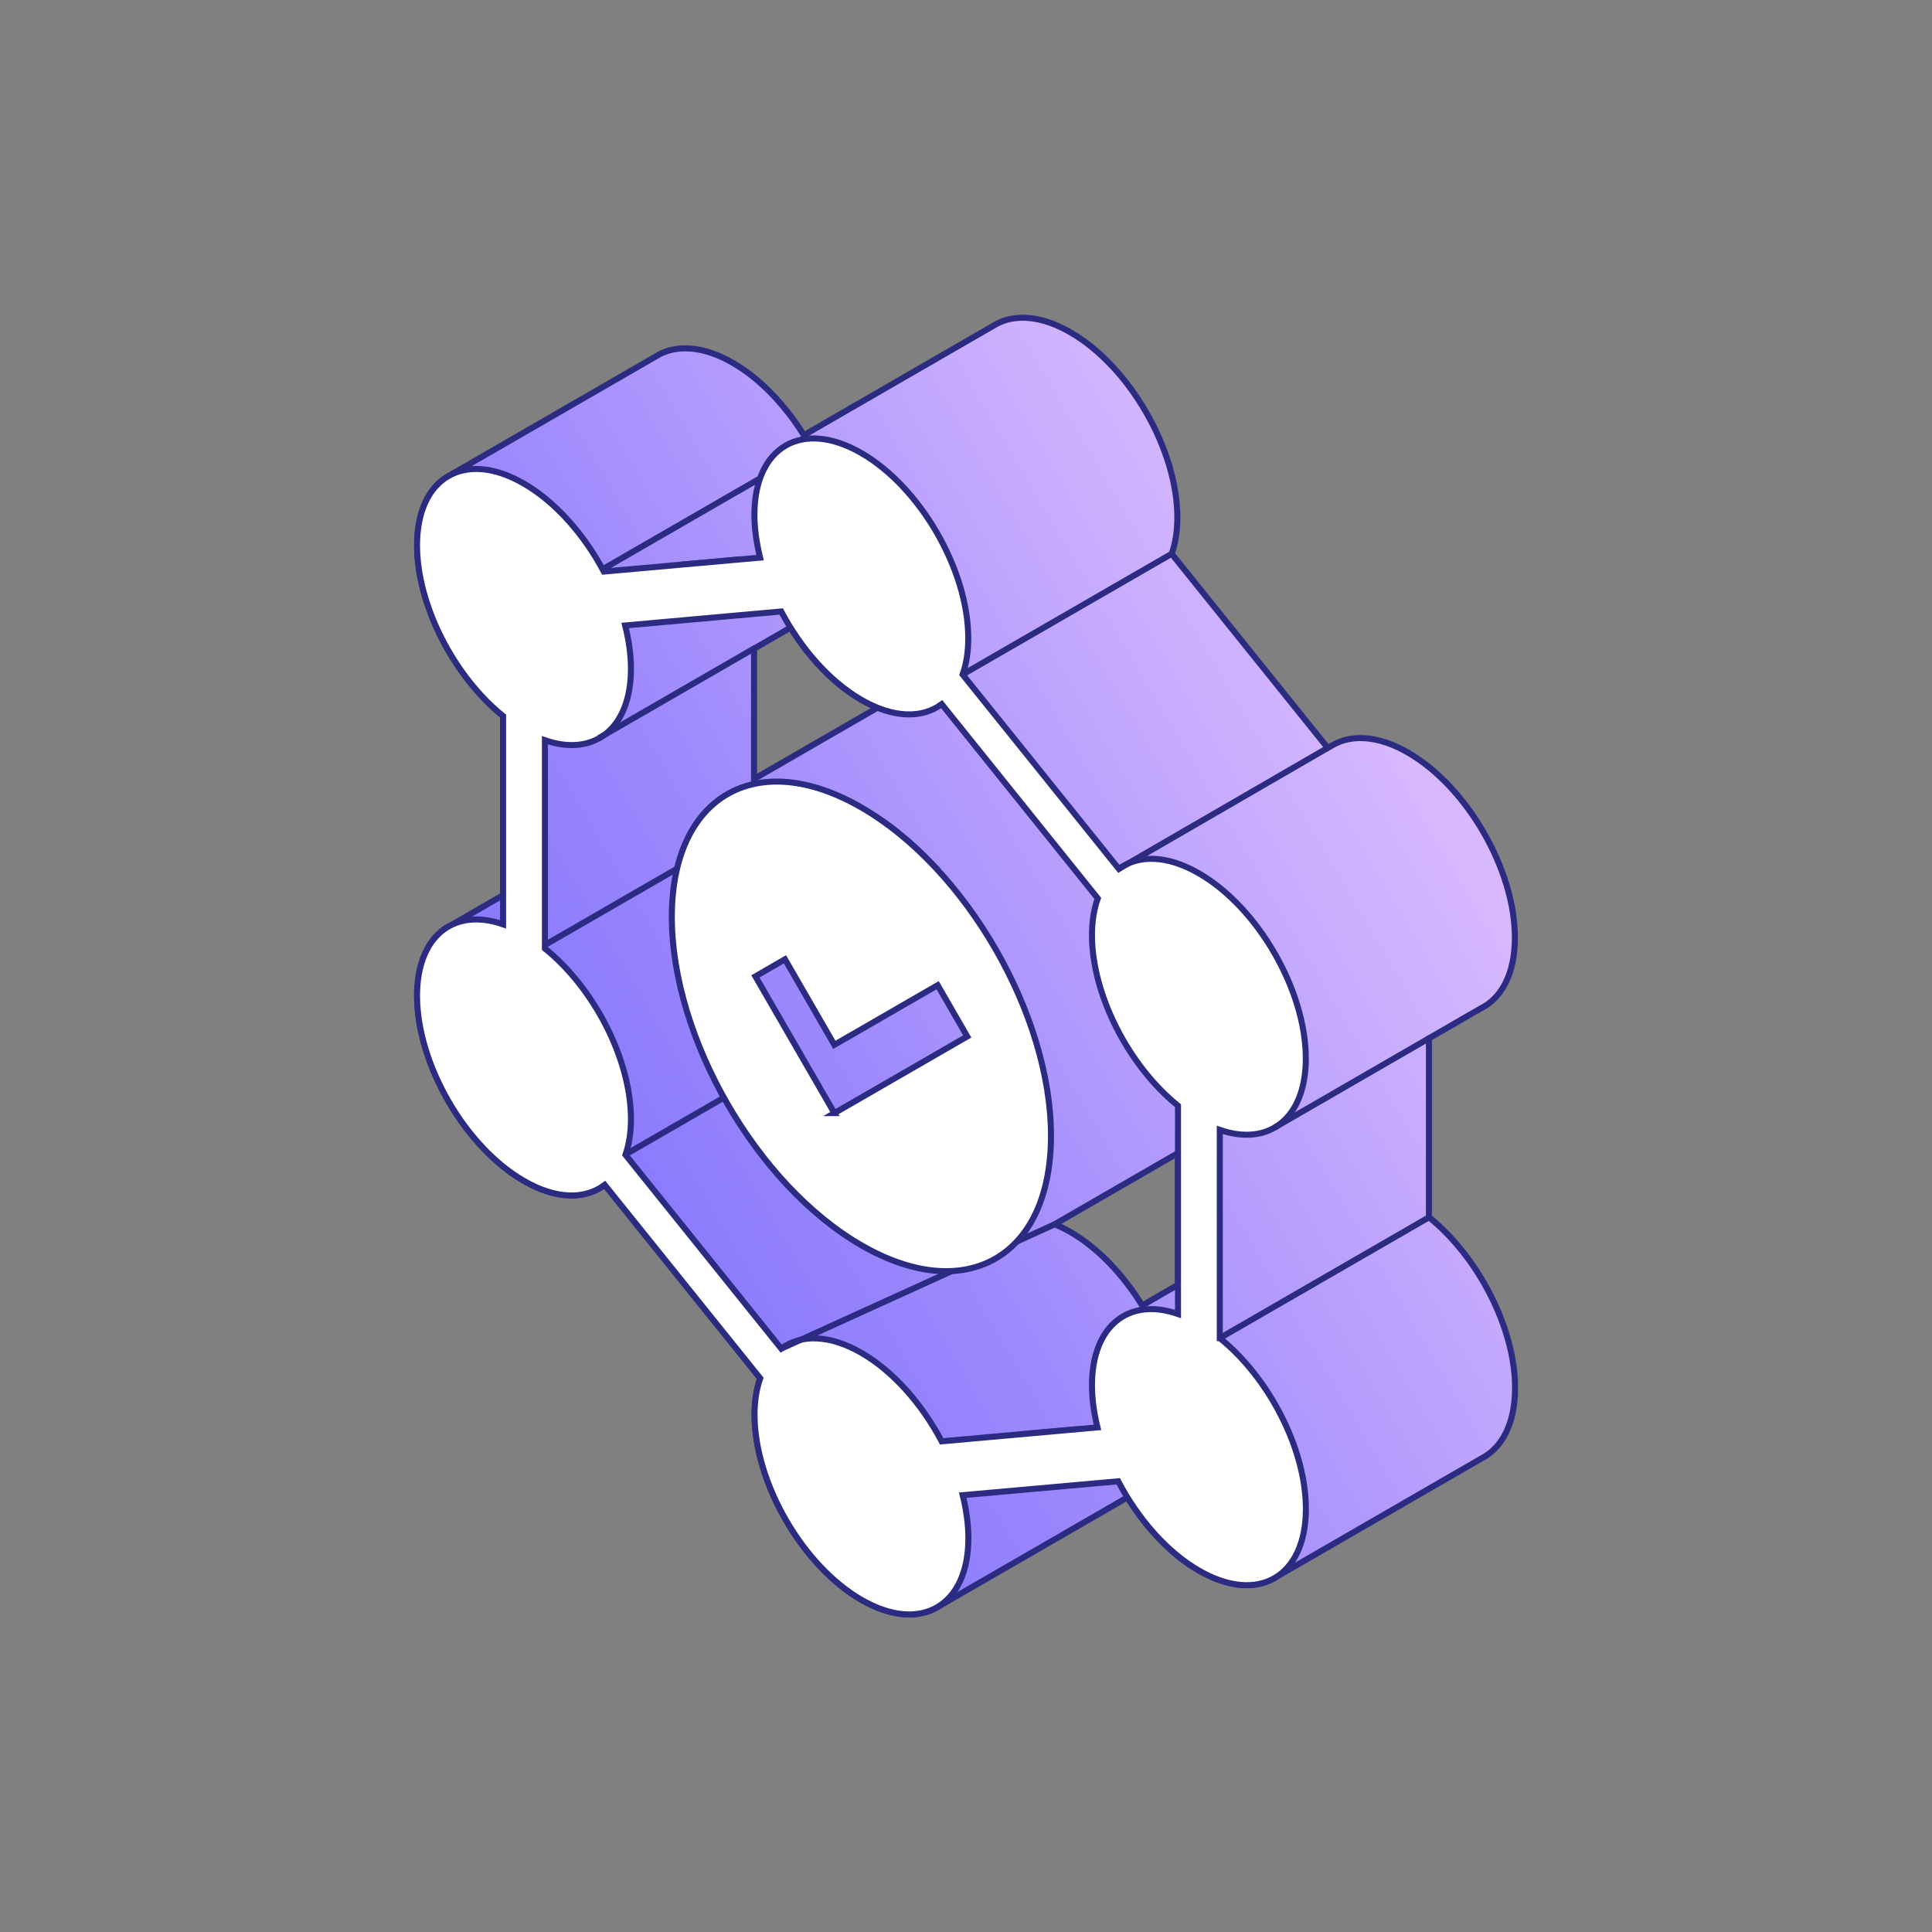 <svg width="320" height="320" viewBox="0 0 320 320" fill="none" xmlns="http://www.w3.org/2000/svg">
<rect x="0" y="0" width="320" height="320" fill="#808080" stroke="none"/>
<g clip-path="url(#clip0_514_3177)">
<path d="M236.675 201.63V171.98L245.195 167.06C248.715 165.35 250.915 161.27 250.915 155.32C250.915 144.03 242.985 130.29 233.205 124.65C228.345 121.84 223.955 121.59 220.755 123.4L219.915 123.88L194.065 91.73C194.675 90.02 195.005 88.01 195.005 85.71C195.005 74.42 187.075 60.68 177.295 55.04C172.605 52.33 168.335 51.98 165.165 53.59L133.145 72.08C130.015 67.06 125.915 62.72 121.395 60.11C116.715 57.4 112.445 57.05 109.275 58.66L74.655 78.64C74.655 78.64 74.605 78.67 74.585 78.69C74.205 78.89 73.845 79.11 73.495 79.37C73.455 79.4 73.405 79.44 73.365 79.47C73.025 79.73 72.705 80.02 72.405 80.33C72.365 80.37 72.325 80.41 72.285 80.45C71.985 80.77 71.705 81.12 71.445 81.49C71.415 81.54 71.375 81.58 71.345 81.63C71.085 82.01 70.845 82.42 70.635 82.85C70.605 82.9 70.585 82.95 70.555 83C70.335 83.45 70.145 83.92 69.975 84.42C69.955 84.47 69.935 84.52 69.925 84.57C69.755 85.08 69.615 85.62 69.495 86.19C69.495 86.23 69.475 86.27 69.465 86.32C69.345 86.91 69.255 87.52 69.195 88.16C69.195 88.19 69.195 88.21 69.195 88.24C69.135 88.91 69.095 89.6 69.095 90.33C69.095 93.43 69.695 96.71 70.765 99.96C72.265 104.51 74.685 108.99 77.695 112.81C79.415 114.99 81.315 116.96 83.345 118.6V148.26L74.825 153.18C74.735 153.22 74.665 153.28 74.575 153.33C74.315 153.47 74.065 153.62 73.815 153.78C73.675 153.87 73.535 153.96 73.405 154.07C73.155 154.26 72.915 154.47 72.685 154.69C72.575 154.79 72.465 154.88 72.365 154.99C71.725 155.66 71.165 156.46 70.695 157.36C70.625 157.5 70.555 157.66 70.485 157.81C70.335 158.13 70.195 158.47 70.065 158.82C69.995 159.01 69.935 159.2 69.875 159.4C69.765 159.74 69.675 160.1 69.585 160.46C69.535 160.67 69.485 160.88 69.445 161.1C69.365 161.5 69.305 161.92 69.255 162.34C69.235 162.54 69.195 162.73 69.185 162.94C69.125 163.58 69.095 164.24 69.095 164.93C69.095 167.05 69.375 169.25 69.895 171.47C70.065 172.21 70.265 172.95 70.495 173.69C70.945 175.17 71.495 176.65 72.125 178.11C74.355 183.2 77.665 188.01 81.545 191.65C82.655 192.69 83.805 193.63 84.995 194.46C85.595 194.87 86.195 195.26 86.805 195.61C87.345 195.92 87.875 196.19 88.405 196.44C88.475 196.48 88.555 196.51 88.625 196.55C89.125 196.78 89.615 196.98 90.095 197.15C90.185 197.18 90.275 197.21 90.365 197.24C90.845 197.4 91.315 197.54 91.785 197.65C91.855 197.67 91.935 197.68 92.005 197.7C92.485 197.81 92.965 197.89 93.425 197.94C93.445 197.94 93.455 197.94 93.475 197.94C93.935 197.99 94.385 198 94.825 198C94.885 198 94.935 198 94.995 198C95.425 197.99 95.835 197.94 96.245 197.88C96.315 197.87 96.385 197.86 96.465 197.84C96.865 197.77 97.245 197.67 97.625 197.55C97.685 197.53 97.745 197.51 97.805 197.49C98.185 197.36 98.565 197.21 98.915 197.03C98.915 197.03 98.925 197.03 98.935 197.03L99.105 196.93C99.275 196.84 99.445 196.75 99.605 196.64L100.205 196.3L125.925 228.3C125.775 228.73 125.635 229.17 125.525 229.64C125.175 231.03 124.985 232.59 124.985 234.32C124.985 245.61 132.915 259.35 142.695 265C143.265 265.33 143.815 265.61 144.375 265.87C144.405 265.88 144.435 265.9 144.465 265.91C144.995 266.16 145.515 266.37 146.035 266.55C146.085 266.57 146.135 266.59 146.175 266.6C146.675 266.77 147.165 266.92 147.655 267.03C147.715 267.04 147.775 267.06 147.835 267.07C148.305 267.18 148.775 267.26 149.235 267.31C149.295 267.31 149.365 267.33 149.425 267.33C149.875 267.38 150.315 267.4 150.745 267.39C150.805 267.39 150.875 267.39 150.935 267.39C151.355 267.38 151.775 267.34 152.175 267.28C152.235 267.28 152.295 267.26 152.355 267.25C152.755 267.18 153.145 267.09 153.515 266.97C153.575 266.95 153.625 266.93 153.685 266.91C154.055 266.78 154.425 266.64 154.765 266.46C154.785 266.45 154.815 266.44 154.835 266.43L154.975 266.35C155.145 266.26 155.305 266.17 155.465 266.07L186.745 248.01C189.885 253.1 194.035 257.51 198.595 260.14C199.155 260.47 199.715 260.75 200.265 261.01C200.295 261.02 200.325 261.04 200.355 261.05C200.885 261.3 201.405 261.51 201.925 261.69C201.975 261.71 202.025 261.73 202.075 261.74C202.575 261.91 203.065 262.05 203.555 262.17C203.615 262.18 203.675 262.2 203.735 262.21C204.205 262.32 204.675 262.4 205.125 262.45C205.185 262.45 205.255 262.47 205.315 262.47C205.765 262.52 206.205 262.54 206.635 262.53C206.695 262.53 206.765 262.53 206.825 262.53C207.245 262.52 207.665 262.48 208.065 262.42C208.125 262.42 208.185 262.4 208.245 262.39C208.645 262.32 209.035 262.23 209.405 262.11C209.465 262.09 209.515 262.07 209.575 262.05C209.945 261.92 210.315 261.78 210.655 261.6C210.675 261.59 210.705 261.58 210.725 261.57L210.865 261.49C211.035 261.4 211.195 261.31 211.355 261.21L245.365 241.57C248.795 239.82 250.945 235.77 250.945 229.89C250.945 219.97 244.825 208.17 236.695 201.62L236.675 201.63ZM155.425 144.22C152.525 141.05 149.395 138.25 146.105 135.94C149.385 138.25 152.525 141.06 155.425 144.22ZM130.935 103.95C132.685 106.76 134.735 109.37 137.005 111.57C138.785 113.3 140.695 114.78 142.685 115.93C143.005 116.11 143.325 116.29 143.635 116.45C143.735 116.5 143.845 116.55 143.945 116.6C144.155 116.7 144.365 116.81 144.575 116.9C144.695 116.96 144.815 117 144.935 117.06C145.065 117.11 145.195 117.17 145.315 117.23L124.895 129.02V107.44L130.935 103.95ZM195.115 190.99V212.8L189.185 216.23C186.045 211.14 181.895 206.72 177.325 204.08C176.425 203.56 175.545 203.13 174.685 202.78L195.115 190.98V190.99Z" fill="url(#paint0_linear_514_3177)"/>
<path d="M168.845 237.58L178.355 236.73M122.485 92.66L112.905 93.52M236.675 201.63V171.98L245.195 167.06C248.715 165.35 250.915 161.27 250.915 155.32C250.915 144.03 242.985 130.29 233.205 124.65C228.345 121.84 223.955 121.59 220.755 123.4L219.915 123.88L194.065 91.73C194.675 90.02 195.005 88.01 195.005 85.71C195.005 74.42 187.075 60.68 177.295 55.04C172.605 52.33 168.335 51.98 165.165 53.59L133.145 72.08C130.015 67.06 125.915 62.72 121.395 60.11C116.715 57.4 112.445 57.05 109.275 58.66L74.655 78.64C74.655 78.64 74.605 78.67 74.585 78.69C74.205 78.89 73.845 79.11 73.495 79.37C73.455 79.4 73.405 79.44 73.365 79.47C73.025 79.73 72.705 80.02 72.405 80.33C72.365 80.37 72.325 80.41 72.285 80.45C71.985 80.77 71.705 81.12 71.445 81.49C71.415 81.54 71.375 81.58 71.345 81.63C71.085 82.01 70.845 82.42 70.635 82.85C70.605 82.9 70.585 82.95 70.555 83C70.335 83.45 70.145 83.92 69.975 84.42C69.955 84.47 69.935 84.52 69.925 84.57C69.755 85.08 69.615 85.62 69.495 86.19C69.495 86.23 69.475 86.27 69.465 86.32C69.345 86.91 69.255 87.52 69.195 88.16C69.195 88.19 69.195 88.21 69.195 88.24C69.135 88.91 69.095 89.6 69.095 90.33C69.095 93.43 69.695 96.71 70.765 99.96C72.265 104.51 74.685 108.99 77.695 112.81C79.415 114.99 81.315 116.96 83.345 118.6V148.26L74.825 153.18C74.735 153.22 74.665 153.28 74.575 153.33C74.315 153.47 74.065 153.62 73.815 153.78C73.675 153.87 73.535 153.96 73.405 154.07C73.155 154.26 72.915 154.47 72.685 154.69C72.575 154.79 72.465 154.88 72.365 154.99C71.725 155.66 71.165 156.46 70.695 157.36C70.625 157.5 70.555 157.66 70.485 157.81C70.335 158.13 70.195 158.47 70.065 158.82C69.995 159.01 69.935 159.2 69.875 159.4C69.765 159.74 69.675 160.1 69.585 160.46C69.535 160.67 69.485 160.88 69.445 161.1C69.365 161.5 69.305 161.92 69.255 162.34C69.235 162.54 69.195 162.73 69.185 162.94C69.125 163.58 69.095 164.24 69.095 164.93C69.095 167.05 69.375 169.25 69.895 171.47C70.065 172.21 70.265 172.95 70.495 173.69C70.945 175.17 71.495 176.65 72.125 178.11C74.355 183.2 77.665 188.01 81.545 191.65C82.655 192.69 83.805 193.63 84.995 194.46C85.595 194.87 86.195 195.26 86.805 195.61C87.345 195.92 87.875 196.19 88.405 196.44C88.475 196.48 88.555 196.51 88.625 196.55C89.125 196.78 89.615 196.98 90.095 197.15C90.185 197.18 90.275 197.21 90.365 197.24C90.845 197.4 91.315 197.54 91.785 197.65C91.855 197.67 91.935 197.68 92.005 197.7C92.485 197.81 92.965 197.89 93.425 197.94C93.445 197.94 93.455 197.94 93.475 197.94C93.935 197.99 94.385 198 94.825 198C94.885 198 94.935 198 94.995 198C95.425 197.99 95.835 197.94 96.245 197.88C96.315 197.87 96.385 197.86 96.465 197.84C96.865 197.77 97.245 197.67 97.625 197.55C97.685 197.53 97.745 197.51 97.805 197.49C98.185 197.36 98.565 197.21 98.915 197.03C98.915 197.03 98.925 197.03 98.935 197.03L99.105 196.93C99.275 196.84 99.445 196.75 99.605 196.64L100.205 196.3L125.925 228.3C125.775 228.73 125.635 229.17 125.525 229.64C125.175 231.03 124.985 232.59 124.985 234.32C124.985 245.61 132.915 259.35 142.695 265C143.265 265.33 143.815 265.61 144.375 265.87C144.405 265.88 144.435 265.9 144.465 265.91C144.995 266.16 145.515 266.37 146.035 266.55C146.085 266.57 146.135 266.59 146.175 266.6C146.675 266.77 147.165 266.92 147.655 267.03C147.715 267.04 147.775 267.06 147.835 267.07C148.305 267.18 148.775 267.26 149.235 267.31C149.295 267.31 149.365 267.33 149.425 267.33C149.875 267.38 150.315 267.4 150.745 267.39C150.805 267.39 150.875 267.39 150.935 267.39C151.355 267.38 151.775 267.34 152.175 267.28C152.235 267.28 152.295 267.26 152.355 267.25C152.755 267.18 153.145 267.09 153.515 266.97C153.575 266.95 153.625 266.93 153.685 266.91C154.055 266.78 154.425 266.64 154.765 266.46C154.785 266.45 154.815 266.44 154.835 266.43L154.975 266.35C155.145 266.26 155.305 266.17 155.465 266.07L186.745 248.01C189.885 253.1 194.035 257.51 198.595 260.14C199.155 260.47 199.715 260.75 200.265 261.01C200.295 261.02 200.325 261.04 200.355 261.05C200.885 261.3 201.405 261.51 201.925 261.69C201.975 261.71 202.025 261.73 202.075 261.74C202.575 261.91 203.065 262.05 203.555 262.17C203.615 262.18 203.675 262.2 203.735 262.21C204.205 262.32 204.675 262.4 205.125 262.45C205.185 262.45 205.255 262.47 205.315 262.47C205.765 262.52 206.205 262.54 206.635 262.53C206.695 262.53 206.765 262.53 206.825 262.53C207.245 262.52 207.665 262.48 208.065 262.42C208.125 262.42 208.185 262.4 208.245 262.39C208.645 262.32 209.035 262.23 209.405 262.11C209.465 262.09 209.515 262.07 209.575 262.05C209.945 261.92 210.315 261.78 210.655 261.6C210.675 261.59 210.705 261.58 210.725 261.57L210.865 261.49C211.035 261.4 211.195 261.31 211.355 261.21L245.365 241.57C248.795 239.82 250.945 235.77 250.945 229.89C250.945 219.97 244.825 208.17 236.695 201.62L236.675 201.63ZM155.425 144.22C152.525 141.05 149.395 138.25 146.105 135.94C149.385 138.25 152.525 141.06 155.425 144.22ZM130.935 103.95C132.685 106.76 134.735 109.37 137.005 111.57C138.785 113.3 140.695 114.78 142.685 115.93C143.005 116.11 143.325 116.29 143.635 116.45C143.735 116.5 143.845 116.55 143.945 116.6C144.155 116.7 144.365 116.81 144.575 116.9C144.695 116.96 144.815 117 144.935 117.06C145.065 117.11 145.195 117.17 145.315 117.23L124.895 129.02V107.44L130.935 103.95ZM195.115 190.99V212.8L189.185 216.23C186.045 211.14 181.895 206.72 177.325 204.08C176.425 203.56 175.545 203.13 174.685 202.78L195.115 190.98V190.99Z" stroke="#2B2B82" stroke-miterlimit="10"/>
<path d="M202.035 221.64V187.14C210.155 189.97 216.285 185.24 216.285 175.32C216.285 164.03 208.355 150.29 198.575 144.65C193.295 141.6 188.565 141.56 185.315 143.91L159.435 111.72C160.045 110.01 160.375 108 160.375 105.71C160.375 94.42 152.445 80.68 142.665 75.04C132.885 69.39 124.955 73.97 124.955 85.26C124.955 87.56 125.305 89.96 125.895 92.36L100.015 94.67C96.765 88.55 92.035 83.14 86.755 80.09C77.005 74.45 69.075 79.03 69.075 90.32C69.075 100.24 75.195 112.04 83.325 118.6V153.1C75.205 150.27 69.075 155 69.075 164.93C69.075 176.22 77.005 189.96 86.785 195.6C92.125 198.69 96.905 198.7 100.155 196.25L125.915 228.29C125.305 230 124.975 232.01 124.975 234.3C124.975 245.59 132.905 259.33 142.685 264.98C152.465 270.63 160.395 266.05 160.395 254.76C160.395 252.46 160.045 250.06 159.455 247.65L185.215 245.35C188.465 251.55 193.245 257.06 198.585 260.14C208.365 265.79 216.295 261.21 216.295 249.91C216.295 239.99 210.175 228.19 202.045 221.64H202.035ZM155.975 238.73C152.725 232.59 147.985 227.14 142.685 224.08C137.385 221.02 132.635 220.98 129.395 223.37L103.595 191.27C104.175 189.59 104.505 187.62 104.505 185.37C104.505 175.45 98.385 163.65 90.255 157.1V122.6C98.375 125.43 104.505 120.7 104.505 110.77C104.505 108.45 104.155 106.03 103.545 103.6L129.395 101.28C132.645 107.42 137.385 112.86 142.685 115.92C147.985 118.98 152.735 119.02 155.975 116.63L181.825 148.8C181.215 150.52 180.865 152.55 180.865 154.87C180.865 164.79 186.985 176.59 195.115 183.14V217.64C186.995 214.81 180.865 219.54 180.865 229.46C180.865 231.71 181.195 234.06 181.775 236.42L155.975 238.73Z" fill="white" stroke="#2B2B82" stroke-miterlimit="10"/>
<path d="M185.315 143.91L219.925 123.87" stroke="#2B2B82" stroke-miterlimit="10"/>
<path d="M159.435 111.72L194.075 91.72" stroke="#2B2B82" stroke-miterlimit="10"/>
<path d="M90.245 156.52L124.895 136.52" stroke="#2B2B82" stroke-miterlimit="10"/>
<path d="M99.195 122.25L125.135 107.27" stroke="#2B2B82" stroke-miterlimit="10"/>
<path d="M99.925 94.22L125.865 79.25" stroke="#2B2B82" stroke-miterlimit="10"/>
<path d="M103.645 191.19L129.585 176.21" stroke="#2B2B82" stroke-miterlimit="10"/>
<path d="M236.675 171.98L211.125 186.75" stroke="#2B2B82" stroke-miterlimit="10"/>
<path d="M202.035 221.63L236.675 201.63" stroke="#2B2B82" stroke-miterlimit="10"/>
<path d="M174.675 202.79L129.385 223.38" stroke="#2B2B82" stroke-miterlimit="10"/>
<path d="M142.675 133.74C125.325 123.73 111.275 131.85 111.275 151.87C111.275 171.89 125.335 196.25 142.675 206.26C160.025 216.27 174.075 208.16 174.075 188.13C174.075 168.1 160.015 143.75 142.675 133.74ZM138.205 184.37L125.125 161.72L130.015 158.89L138.195 173.06L155.305 163.18L160.205 171.67L138.195 184.37H138.205Z" fill="white" stroke="#2B2B82" stroke-miterlimit="10"/>
</g>
<defs>
<linearGradient id="paint0_linear_514_3177" x1="97.925" y1="196.6" x2="229.485" y2="119.27" gradientUnits="userSpaceOnUse">
<stop stop-color="#8878FD"/>
<stop offset="0.31" stop-color="#9D89FD"/>
<stop offset="0.95" stop-color="#D3B5FE"/>
<stop offset="1" stop-color="#D8B9FF"/>
</linearGradient>
<clipPath id="clip0_514_3177">
<rect width="182.85" height="215.78" fill="white" transform="translate(68.575 52.11)"/>
</clipPath>
</defs>
</svg>

